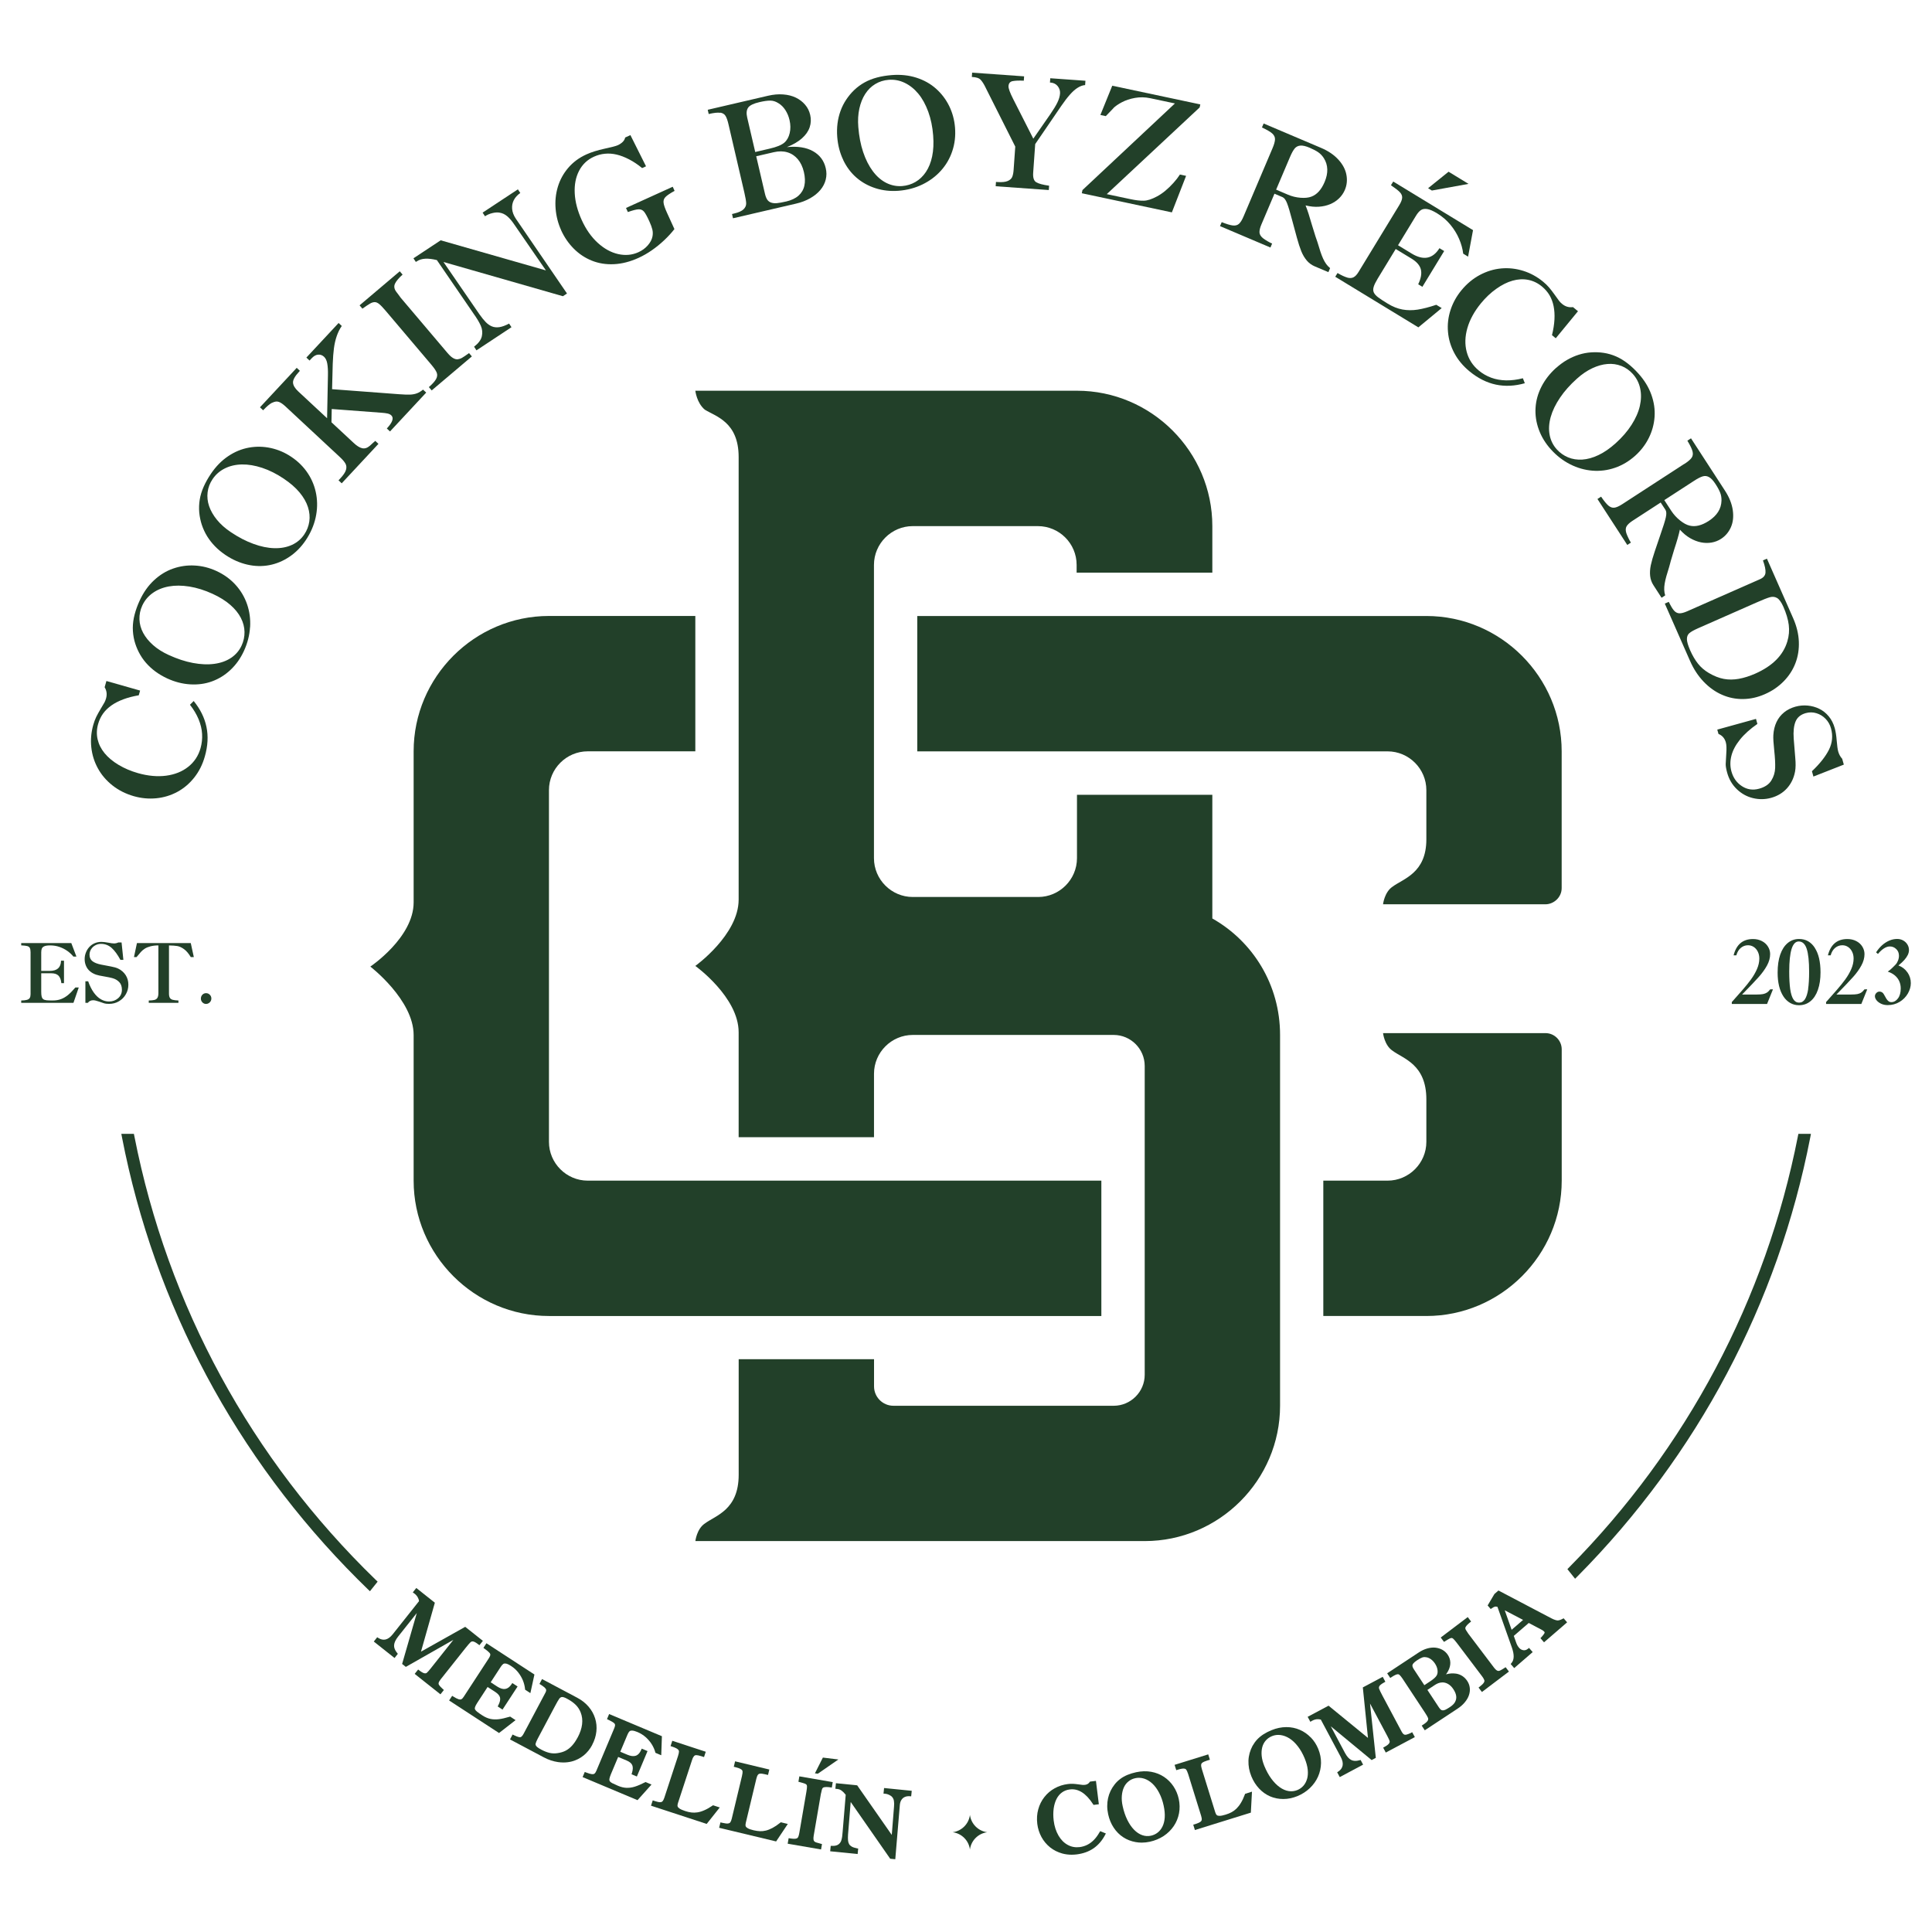 <svg viewBox="0 0 500 500" version="1.1" xmlns="http://www.w3.org/2000/svg" id="Capa_1">
  
  <defs>
    <style>
      .st0 {
        fill: #224029;
      }
    </style>
  </defs>
  <g>
    <path d="M399.96,267.37h-42.03s.35,3.15,2.45,4.55c2.8,2.1,8.76,3.5,8.76,12.61v10.98c0,5.52-4.52,10.04-10.04,10.04h-16.63v35.03h26.67c19.26,0,35.03-15.76,35.03-35.03v-33.98c0-2.31-1.89-4.2-4.2-4.2Z" class="st0"></path>
    <path d="M369.14,159.42h-131.75v35.03h121.71c5.52,0,10.04,4.52,10.04,10.04v12.73c0,8.76-5.96,10.16-8.76,12.26-2.1,1.4-2.45,4.55-2.45,4.55h42.03c2.1,0,4.2-1.75,4.2-4.2v-35.38c0-19.26-15.76-35.03-35.03-35.03Z" class="st0"></path>
    <path d="M313.75,237.74v-32.05h-35.03v16.41c0,5.52-4.52,10.04-10.04,10.04h-32.46c-5.52,0-10.04-4.52-10.04-10.04v-75.9c0-5.52,4.52-10.04,10.04-10.04h32.37c5.54,0,10.04,4.49,10.04,10.03v2.01h35.12v-12.05c0-19.26-15.76-35.03-35.03-35.03h-98.77s.35,3.15,2.45,4.9c2.8,1.75,8.76,3.15,8.76,12.26v114.54c0,9.11-11.21,17.16-11.21,17.16,0,0,11.21,8.06,11.21,17.16v27.17h35.03v-16.43c0-5.52,4.52-10.04,10.04-10.04h51.99c4.42,0,8.03,3.61,8.03,8.03v79.91c0,4.42-3.61,8.03-8.03,8.03h-57c-2.77,0-5.02-2.25-5.02-5.02v-7.03h-35.03v29.91c0,9.11-5.95,10.51-8.76,12.61-2.1,1.4-2.45,4.55-2.45,4.55h116.29c19.26,0,35.03-15.76,35.03-35.03v-95.97c0-12.96-7.01-24.17-17.51-30.12Z" class="st0"></path>
    <path d="M285.03,340.58v-35.03h-132.92c-5.52,0-10.04-4.52-10.04-10.04v-91.03c0-5.52,4.52-10.04,10.04-10.04h27.84v-35.03h-37.87c-19.26,0-35.03,15.76-35.03,35.03v39.1c0,9.11-11.21,16.61-11.21,16.61,0,0,11.21,8.61,11.21,17.72v37.68c0,19.26,15.76,35.03,35.03,35.03h142.95Z" class="st0"></path>
  </g>
  <g>
    <path d="M95.11,411.21c-.86-.83-1.71-1.67-2.56-2.52-31.48-31.48-52.57-71.01-60.97-114.31l-.18-.94h3.25l.13.64c8.62,43.83,30.21,83.51,62.43,114.75l.52.5-1.99,2.48-.63-.6Z" class="st0"></path>
    <path d="M406.13,405.59c30.4-30.74,50.86-69.29,59.16-111.51l.13-.64h3.25l-.18.94c-8.34,42.94-29.16,82.21-60.23,113.57l-.63.63-1.99-2.49.49-.5Z" class="st0"></path>
    <g>
      <polygon points="216.97 455.35 212.96 454.86 210.9 458.94 211.66 459.03 216.97 455.35" class="st0"></polygon>
      <path d="M113.64,436.12c-.12-.19-.16-.38-.12-.58.05-.23.21-.53.5-.9l6.43-8.1c.62-.78,1.06-1.29,1.31-1.52.19-.18.41-.25.67-.21.21.03.61.17,1.33.73l.31.24.9-1.13-4.57-3.63-11.45,6.43,3.59-12.67-4.8-3.81-.91,1.14.34.24c.39.28.7.62.92.99.19.32.31.66.35,1.04l-6.81,8.58c-.59.74-1.21,1.19-1.84,1.34-.61.14-1.23.01-1.87-.39l-.3-.19-.88,1.11,5.37,4.26.85-1.08-.2-.25c-.56-.69-.82-1.36-.77-2,.05-.66.4-1.4,1.03-2.2l4.85-6.11-3.8,13.18.96.76,12.3-6.99-5.91,7.45c-.42.53-.75.89-.97,1.08-.15.12-.35.16-.61.11-.21-.04-.62-.2-1.31-.73l-.31-.24-.9,1.13,6.67,5.29.89-1.12-.28-.25c-.47-.43-.79-.76-.95-1.01Z" class="st0"></path>
      <path d="M132.04,444.25l-.18.05c-1.06.32-1.99.53-2.78.63-.76.09-1.49.07-2.17-.08-.68-.15-1.38-.45-2.07-.9-.59-.38-1.06-.71-1.38-.97-.27-.22-.45-.42-.53-.61-.07-.16-.06-.35.01-.58.09-.28.29-.66.59-1.12l2.66-4.08,2.02,1.31c.68.45,1.08.93,1.2,1.44.11.52-.03,1.18-.44,1.96l-.17.32,1.25.82,3.9-5.98-1.36-.89-.22.33c-.95,1.41-2.12,1.59-3.7.57l-1.68-1.1,2.63-4.04c.22-.33.43-.57.64-.71.17-.11.39-.14.68-.09.33.06.79.27,1.35.64.73.47,1.35,1.04,1.86,1.7.51.66.91,1.36,1.2,2.08.28.72.46,1.45.53,2.15l.02.19,1.36.89,1.05-4.82-12.42-8.09-.78,1.2.3.22c.62.45,1.04.79,1.25,1.04.17.18.24.36.23.54-.01.15-.09.44-.42.95l-6.47,9.92c-.21.32-.42.54-.62.63-.18.08-.4.08-.67,0-.33-.1-.79-.33-1.36-.69l-.33-.2-.79,1.2,12.92,8.42,4.28-3.33-1.42-.93Z" class="st0"></path>
      <path d="M153.26,451.56c.59-1.11.95-2.26,1.08-3.44.13-1.18.02-2.33-.33-3.42-.34-1.09-.91-2.11-1.7-3.03-.78-.91-1.77-1.69-2.95-2.31l-9.08-4.82-.67,1.26.31.19c.68.42,1.13.79,1.33,1.1.1.15.2.41-.07.93l-5.65,10.64c-.27.51-.49.72-.62.82-.16.11-.34.14-.58.09-.31-.06-.75-.23-1.33-.51l-.34-.17-.67,1.27,8.73,4.63c1.21.65,2.46,1.06,3.71,1.24.46.06.92.1,1.37.1.76,0,1.49-.09,2.19-.27,1.12-.3,2.14-.81,3.05-1.54.9-.73,1.65-1.65,2.23-2.74ZM149.5,449.64c-.43.81-.91,1.52-1.42,2.09-.5.56-1.06,1.01-1.66,1.33-.6.32-1.34.54-2.19.66-.7.1-1.39.07-2.03-.08-.66-.16-1.36-.43-2.09-.82-.82-.43-1.17-.74-1.31-.92-.17-.21-.23-.42-.19-.62.06-.28.24-.72.54-1.3l4.53-8.53c.47-.9.84-1.52,1.07-1.84.18-.25.4-.38.66-.42.03,0,.06,0,.09,0,.22,0,.6.08,1.22.42.93.49,1.69,1.03,2.26,1.59.56.55.99,1.21,1.29,1.96.76,1.92.5,4.1-.77,6.5Z" class="st0"></path>
      <path d="M167.09,461.18l-.16.08c-.99.51-1.87.88-2.62,1.12-.73.23-1.44.33-2.15.31-.69-.02-1.43-.2-2.2-.52-.68-.29-1.18-.52-1.53-.7-.3-.16-.52-.34-.63-.5-.09-.15-.13-.34-.09-.57.04-.29.17-.7.38-1.21l1.89-4.49,2.22.93c.75.32,1.23.72,1.43,1.2.21.49.18,1.17-.08,2.01l-.11.34,1.38.58,2.76-6.58-1.5-.63-.16.36c-.68,1.56-1.8,1.95-3.54,1.22l-1.85-.78,1.87-4.45c.15-.37.32-.64.5-.82.31-.3.96-.3,2.1.18.8.34,1.51.79,2.13,1.34.62.56,1.14,1.17,1.55,1.83.41.66.71,1.34.9,2.02l.05.18,1.5.63.17-4.93-13.66-5.74-.55,1.32.34.16c.85.41,1.24.66,1.42.8.19.15.3.31.32.5.02.15-.01.45-.25,1.01l-4.59,10.92c-.15.35-.32.6-.5.73-.16.11-.37.15-.66.12-.35-.04-.85-.19-1.47-.43l-.36-.14-.56,1.33,14.21,5.97,3.62-4.04-1.56-.66Z" class="st0"></path>
      <path d="M184.5,467.22l-.16.11c-.72.49-1.42.89-2.08,1.17h0c-.63.28-1.23.46-1.78.54-.53.08-1.05.09-1.55.03-.51-.06-1.06-.19-1.62-.38-.67-.22-1.17-.44-1.48-.66-.26-.18-.42-.37-.47-.56-.05-.21-.02-.5.1-.86l3.65-11.14c.19-.58.38-.86.51-1,.15-.16.33-.24.57-.24.25,0,.74.09,1.28.26l.73.24.45-1.38-8.66-2.84-.45,1.38.38.12c.86.28,1.27.52,1.46.68.22.18.33.37.34.57,0,.27-.08.68-.25,1.2l-3.53,10.76c-.14.43-.3.75-.47.94-.13.15-.32.23-.58.24-.33.02-.79-.08-1.43-.29l-.53-.18-.45,1.38,14.41,4.72,3.38-4.26-1.77-.58Z" class="st0"></path>
      <path d="M202.07,471.6l-.15.12c-.69.56-1.36,1.01-1.98,1.34-.62.33-1.2.56-1.73.69-.53.13-1.05.18-1.54.16-.5-.02-1.05-.1-1.65-.24-.69-.16-1.2-.34-1.53-.54-.28-.16-.45-.33-.51-.52-.07-.21-.06-.5.03-.87l2.73-11.4c.11-.48.26-.83.42-1.04.13-.17.31-.26.55-.28.3-.03.75.03,1.3.16l.75.18.34-1.41-8.86-2.12-.34,1.41.38.09c.71.17,1.22.36,1.51.56.32.22.37.41.38.54.02.19.01.55-.15,1.22l-2.64,11.01c-.1.44-.24.77-.39.97-.12.16-.31.25-.56.29-.31.04-.8-.02-1.45-.17l-.53-.12-.34,1.4,14.48,3.47.27.06,3.02-4.52-1.81-.44Z" class="st0"></path>
      <path d="M215.27,462.63l.24-1.42-8.64-1.49-.24,1.4.35.09c.59.16,1.02.28,1.28.38.21.08.37.18.46.28.08.09.12.25.13.46,0,.28-.04.73-.15,1.34l-1.81,10.54c-.13.77-.27,1.13-.37,1.29-.06.11-.19.27-.54.34-.23.05-.68.07-1.49-.06l-.39-.06-.25,1.43,8.64,1.49.24-1.4-.35-.09c-.57-.15-.97-.26-1.19-.34-.18-.06-.33-.16-.45-.27-.09-.09-.16-.24-.2-.44-.04-.24-.03-.58.04-1l1.87-10.88c.02-.07.04-.14.06-.22.05-.19.11-.46.18-.79.12-.49.35-.61.55-.66.38-.09.92-.09,1.61.01l.38.06Z" class="st0"></path>
      <path d="M228.69,464.19l.4.03c.32.02.67.12,1.02.29.35.17.61.35.78.56.23.26.38.57.45.96.08.43.09.95.03,1.56l-.58,7.29-8.85-12.69-.1-.15-5.5-.55-.15,1.44.54.06c.39.04.75.18,1.1.44.34.25.69.61,1.04,1.06l-.8,9.63c-.05.83-.15,1.52-.3,2.05-.13.48-.37.85-.75,1.14-.36.28-.92.44-1.66.4h-.37s-.14,1.4-.14,1.4l7.11.71.14-1.41-.35-.07c-.56-.11-1.01-.26-1.34-.45-.3-.18-.53-.4-.67-.65-.15-.27-.24-.6-.27-.96-.04-.39-.03-.88,0-1.45l.69-8.48,10.12,14.54.1.15,1.32.13,1.18-14.08c.05-.53.2-.97.43-1.31.23-.34.51-.58.87-.73.37-.16.78-.22,1.25-.19l.38.03.15-1.43-7.16-.72-.15,1.45Z" class="st0"></path>
      <path d="M251.02,469.7c-.29,2.33-2.15,4.18-4.48,4.48,2.33.29,4.18,2.14,4.48,4.47.3-2.32,2.14-4.17,4.47-4.47-2.33-.3-4.17-2.15-4.47-4.48Z" class="st0"></path>
      <path d="M284.55,474.19c-.43.77-.92,1.44-1.45,1.98h0c-.52.53-1.1.96-1.72,1.27-.61.3-1.27.5-1.96.59-1.12.13-2.14-.05-3.09-.57-.96-.52-1.76-1.33-2.39-2.41-.64-1.1-1.07-2.41-1.25-3.91-.13-1.07-.13-2.11,0-3.1.14-.97.4-1.81.76-2.51.36-.69.83-1.25,1.41-1.66.57-.41,1.24-.67,1.99-.76.55-.07,1.1-.05,1.61.07.51.12,1.02.34,1.51.64.51.32,1.01.74,1.48,1.24.48.51.96,1.13,1.42,1.84l.13.21,1.38-.17-.75-6.05-1.54.19-.1.14c-.29.41-.68.63-1.2.7-.21.02-.4.03-.56.02-.19-.02-.56-.07-1.1-.14-.56-.08-1.04-.13-1.45-.15-.42-.02-.86,0-1.32.06-1.22.15-2.37.52-3.41,1.1-1.04.57-1.93,1.33-2.66,2.26-.73.93-1.27,2-1.59,3.18-.33,1.19-.41,2.45-.25,3.77.15,1.22.52,2.36,1.08,3.4.57,1.04,1.32,1.94,2.23,2.67.91.73,1.97,1.26,3.14,1.59.77.21,1.59.32,2.44.32.43,0,.86-.03,1.3-.08,1.69-.21,3.16-.74,4.38-1.58,1.22-.85,2.22-2.01,2.98-3.46l.2-.38-1.47-.6-.17.31Z" class="st0"></path>
      <path d="M303.69,462.3c-.65-.97-1.47-1.8-2.45-2.45-.98-.65-2.09-1.09-3.32-1.31-1.22-.22-2.53-.18-3.89.11-.79.17-1.54.4-2.22.68-.68.28-1.31.63-1.86,1.04-.55.41-1.06.89-1.49,1.45-.4.5-.75,1.06-1.05,1.67-.29.61-.51,1.25-.65,1.9-.14.64-.21,1.32-.21,2.02,0,.69.09,1.4.24,2.12.28,1.28.76,2.45,1.43,3.46.67,1.02,1.5,1.85,2.46,2.48.96.63,2.04,1.05,3.23,1.26.51.09,1.04.14,1.57.14.69,0,1.39-.08,2.09-.23,1.32-.29,2.52-.79,3.58-1.48,1.05-.7,1.93-1.56,2.61-2.56.68-1,1.14-2.12,1.37-3.32.23-1.2.2-2.46-.07-3.73-.26-1.19-.72-2.28-1.37-3.25ZM300.85,472.7c-.32.65-.74,1.18-1.25,1.57-.51.4-1.1.67-1.74.81-.75.16-1.5.12-2.24-.14-.75-.26-1.45-.72-2.11-1.39-.67-.68-1.26-1.55-1.77-2.58-.51-1.05-.92-2.25-1.2-3.56-.21-.96-.28-1.86-.21-2.68.07-.82.25-1.55.54-2.18.29-.62.68-1.13,1.2-1.54.5-.41,1.09-.68,1.75-.82.31-.07.62-.1.94-.1.45,0,.89.07,1.33.21.75.24,1.47.67,2.12,1.27.66.61,1.26,1.42,1.77,2.4.52.99.92,2.12,1.18,3.35.24,1.13.34,2.16.27,3.06-.06.89-.26,1.67-.58,2.32Z" class="st0"></path>
      <path d="M322.16,464.43c-.31.83-.65,1.56-1.02,2.16-.36.6-.75,1.09-1.14,1.47-.39.38-.81.69-1.25.93-.45.24-.97.46-1.54.63-.67.21-1.21.32-1.59.32-.32,0-.56-.06-.7-.18-.17-.15-.31-.4-.42-.76l-3.47-11.19c-.15-.47-.2-.85-.17-1.11.03-.22.13-.39.33-.53.24-.18.65-.35,1.2-.53l.73-.22-.43-1.39-8.71,2.71.44,1.38.38-.12c.86-.27,1.34-.31,1.58-.29.29.02.49.1.61.27.11.15.29.46.5,1.12l3.36,10.82c.13.43.19.78.16,1.03-.02.2-.13.37-.34.53-.25.19-.69.39-1.33.59l-.53.16.43,1.38,14.22-4.42.26-.08.29-5.43-1.78.56-.07.18Z" class="st0"></path>
      <path d="M339.23,449.66c-.82-.85-1.77-1.52-2.84-1.98-2.15-.94-4.75-.97-7.3.08-.74.3-1.44.65-2.07,1.05-.62.4-1.18.85-1.65,1.35-.46.49-.87,1.06-1.22,1.68-.31.57-.55,1.18-.74,1.83-.18.65-.29,1.32-.31,1.99-.02.67.03,1.35.15,2.02.13.68.33,1.36.61,2.05.5,1.22,1.18,2.28,2.01,3.16.84.89,1.8,1.57,2.86,2.02,1.04.45,2.18.67,3.38.67h.03c1.2,0,2.4-.25,3.59-.73,1.25-.51,2.35-1.22,3.26-2.09.91-.87,1.63-1.87,2.12-2.98.49-1.11.75-2.29.77-3.51.02-1.22-.23-2.45-.72-3.66-.46-1.12-1.1-2.12-1.92-2.96ZM338.26,460.4c-.2.69-.52,1.28-.95,1.77-.43.48-.96.85-1.57,1.1-.71.29-1.46.38-2.23.26-.78-.12-1.56-.46-2.32-1-.77-.55-1.51-1.3-2.19-2.23-.69-.94-1.29-2.05-1.8-3.29-.37-.91-.6-1.78-.68-2.6-.08-.82-.02-1.57.15-2.24.18-.66.48-1.24.91-1.73.43-.49.96-.86,1.58-1.12.54-.22,1.09-.33,1.66-.33.2,0,.39.01.59.04.8.11,1.56.4,2.32.88.76.49,1.49,1.17,2.16,2.05.68.88,1.27,1.92,1.75,3.09.44,1.07.71,2.06.8,2.96.09.88.03,1.68-.17,2.39Z" class="st0"></path>
      <path d="M365.16,448.48c-.58.26-1.02.42-1.3.47-.22.03-.41,0-.57-.12-.14-.09-.36-.31-.62-.82l-4.87-9.13c-.46-.87-.76-1.48-.88-1.82-.09-.24-.06-.46.07-.7.11-.18.4-.49,1.2-.93l.34-.19-.68-1.28-5.15,2.74,1.33,13.07-10.2-8.34-5.41,2.88.7,1.29.35-.21c.42-.25.85-.4,1.27-.45.38-.04.74-.01,1.09.09l5.15,9.66c.44.84.61,1.58.49,2.22-.12.63-.48,1.14-1.11,1.56l-.3.2.67,1.24,6.04-3.22-.64-1.21-.31.08c-.87.24-1.57.21-2.14-.09-.58-.3-1.12-.91-1.6-1.81l-3.67-6.89,10.37,8.57.2.17,1.08-.58-1.5-14.06,4.47,8.4c.4.74.55,1.13.6,1.31.03.12.06.31-.14.61-.12.19-.43.5-1.19.91l-.34.19.68,1.27,7.52-4-.68-1.26-.34.15Z" class="st0"></path>
      <path d="M376.75,433.13c-.78-.12-1.62-.06-2.53.19.21-.28.4-.56.55-.85.4-.75.59-1.49.57-2.2-.02-.71-.24-1.38-.64-1.98-.37-.56-.84-1-1.4-1.31-.55-.31-1.17-.5-1.84-.57-.65-.06-1.37.01-2.11.22-.74.21-1.48.56-2.2,1.04l-8.15,5.38.8,1.21.33-.22c.77-.51,1.2-.67,1.42-.72.34-.07.51.03.6.11.22.18.49.51.81.98l5.84,8.85c.39.6.65,1.04.76,1.32.09.21.08.43-.04.67-.09.19-.34.51-1.03.97l-.56.37.8,1.21,8.49-5.6c.73-.48,1.35-1.02,1.84-1.61.51-.61.87-1.21,1.09-1.85.22-.64.3-1.28.23-1.92-.07-.63-.29-1.24-.66-1.79-.71-1.07-1.71-1.72-2.97-1.91ZM368.62,436.13l-2.72-4.13h0c-.31-.47-.43-.85-.34-1.15.05-.18.27-.56,1.15-1.15.55-.37,1.02-.62,1.39-.75.18-.06.37-.1.58-.1.17,0,.35.02.53.06.38.07.77.25,1.15.53.39.29.73.66,1.02,1.1.36.55.58,1.11.65,1.68.07.54,0,1.01-.22,1.39-.24.43-.8.93-1.64,1.49l-1.54,1.02ZM376.6,440.42h0c-.25.48-.7.93-1.33,1.35-.45.3-.84.53-1.14.68-.25.12-.49.19-.7.19-.17,0-.34-.04-.48-.13-.17-.12-.35-.33-.55-.62l-2.99-4.54,1.95-1.29c.59-.39,1.18-.61,1.76-.64.57-.05,1.1.09,1.62.38.53.3,1,.76,1.4,1.38.4.61.65,1.2.72,1.75.07.53-.02,1.02-.27,1.49Z" class="st0"></path>
      <path d="M389.36,431.66c-.51.33-.86.54-1.06.63h0c-.17.09-.33.14-.5.15-.13,0-.28-.05-.46-.16-.21-.13-.44-.37-.7-.71l-6.66-8.8h0c-.04-.06-.08-.13-.12-.19-.11-.17-.25-.39-.44-.67-.28-.43-.21-.68-.11-.85.19-.34.57-.74,1.11-1.17l.3-.24-.87-1.15-6.99,5.29.85,1.13.31-.19c.52-.33.91-.56,1.16-.68.2-.1.35-.14.52-.14.12,0,.26.08.42.22.21.19.51.54.88,1.02l6.45,8.53c.47.61.63.96.69,1.15.06.19.02.4-.12.63-.18.29-.54.64-1.06,1.04l-.31.24.87,1.15,6.99-5.29-.85-1.13-.31.2Z" class="st0"></path>
      <path d="M404.69,418.8l-.28.15c-.52.28-.96.42-1.31.42-.23-.02-.72-.09-1.62-.56l-13.68-7.19-1.04.9-1.76,2.97.8.93.29-.21c.34-.24.62-.38.83-.42.11-.02.3-.03.62.06l3.74,10.55c.64,1.82.61,3.16-.1,3.98l-.22.26.91,1.06,4.79-4.14-.94-1.08-.3.23c-.39.31-.78.43-1.19.36-.43-.07-.78-.27-1.07-.6-.34-.39-.58-.81-.75-1.3l-.64-1.8,3.87-3.35,3.03,1.6c.57.27.83.49.95.62.16.18.15.3.08.43-.13.26-.4.61-.79,1.03l-.24.26.92,1.07,5.98-5.17-.9-1.04ZM391.21,421.79l-1.78-5.04,4.74,2.48-2.96,2.56Z" class="st0"></path>
    </g>
    <g>
      <path d="M50.14,181.41l-.98.98c.97,1.24,1.71,2.49,2.24,3.76.52,1.27.83,2.53.9,3.78.08,1.25-.06,2.48-.4,3.7-.56,1.98-1.63,3.59-3.19,4.82-1.56,1.24-3.47,2-5.73,2.3-2.25.29-4.67.07-7.26-.66-1.85-.53-3.52-1.24-5.03-2.14-1.5-.9-2.71-1.91-3.62-3.02-.91-1.11-1.51-2.31-1.81-3.6-.29-1.29-.25-2.61.14-3.98.29-1.01.72-1.91,1.29-2.7.57-.79,1.3-1.49,2.17-2.1.88-.62,1.91-1.14,3.09-1.58,1.18-.44,2.5-.78,3.96-1.03l.35-1.22-8.72-2.48-.46,1.61c.54.89.66,1.85.37,2.89-.12.41-.25.75-.41,1.04-.16.29-.48.84-.97,1.65-.49.81-.87,1.52-1.17,2.12-.29.61-.54,1.27-.75,2.01-.56,1.96-.73,3.9-.52,5.84.21,1.94.77,3.75,1.7,5.44.92,1.69,2.18,3.16,3.77,4.42,1.59,1.26,3.44,2.19,5.53,2.79,1.94.55,3.88.73,5.82.54,1.94-.19,3.75-.74,5.44-1.65,1.68-.91,3.15-2.15,4.38-3.71,1.24-1.56,2.16-3.39,2.75-5.49.77-2.7.91-5.24.41-7.62-.49-2.38-1.6-4.61-3.31-6.71Z" class="st0"></path>
      <path d="M64.73,162.3c.12-2.07-.14-4.05-.79-5.93-.65-1.88-1.65-3.56-3-5.04-1.35-1.48-3-2.67-4.95-3.57-1.81-.83-3.68-1.3-5.6-1.4-1.93-.11-3.79.16-5.6.79-1.81.63-3.46,1.65-4.96,3.05-1.5,1.4-2.72,3.14-3.68,5.22-.57,1.24-1.01,2.45-1.31,3.62-.31,1.17-.46,2.32-.47,3.44,0,1.12.14,2.24.42,3.35.27,1.02.65,2.02,1.16,3.01.51.98,1.12,1.89,1.84,2.71.72.82,1.53,1.57,2.44,2.24.91.67,1.92,1.26,3.03,1.78,1.97.91,3.96,1.42,5.96,1.54,2,.12,3.88-.13,5.64-.77,1.76-.64,3.37-1.63,4.8-2.98,1.44-1.35,2.59-2.98,3.47-4.89.93-2.03,1.46-4.09,1.58-6.16ZM59.83,170.23c-1.21.82-2.66,1.34-4.35,1.57-1.69.23-3.54.15-5.56-.23-2.01-.38-4.1-1.07-6.26-2.06-1.59-.73-2.94-1.58-4.04-2.56-1.11-.98-1.97-2.04-2.57-3.16-.6-1.12-.92-2.3-.96-3.51s.2-2.4.72-3.54c.61-1.33,1.51-2.41,2.7-3.26,1.19-.85,2.59-1.42,4.19-1.71,1.6-.29,3.37-.28,5.32.03,1.95.32,3.94.94,5.97,1.87,1.86.85,3.4,1.81,4.61,2.87,1.22,1.06,2.13,2.19,2.74,3.38.61,1.19.92,2.4.94,3.62s-.23,2.38-.74,3.5c-.6,1.32-1.51,2.38-2.72,3.2Z" class="st0"></path>
      <path d="M52.23,135.82c.35,1.05.81,2.04,1.38,2.97.58.93,1.26,1.8,2.05,2.61.79.81,1.69,1.55,2.71,2.24,1.8,1.21,3.68,2.03,5.63,2.48s3.85.49,5.7.14c1.84-.35,3.58-1.07,5.22-2.18,1.64-1.1,3.04-2.53,4.21-4.27,1.25-1.86,2.09-3.8,2.55-5.83.45-2.03.51-4.02.17-5.98-.34-1.96-1.05-3.78-2.15-5.46-1.1-1.68-2.53-3.12-4.31-4.31-1.65-1.11-3.42-1.87-5.31-2.28-1.88-.41-3.77-.45-5.65-.11-1.88.34-3.68,1.07-5.38,2.22-1.7,1.14-3.19,2.66-4.47,4.56-.76,1.13-1.39,2.25-1.88,3.36-.49,1.11-.83,2.22-1.01,3.32-.18,1.11-.22,2.23-.12,3.37.1,1.05.32,2.1.66,3.16ZM53.73,127.39c.15-1.21.58-2.34,1.28-3.38.81-1.21,1.88-2.14,3.19-2.79,1.31-.65,2.78-.99,4.41-1.02,1.62-.03,3.37.26,5.25.88,1.87.62,3.74,1.56,5.59,2.81,1.7,1.14,3.06,2.33,4.09,3.57,1.03,1.24,1.75,2.5,2.16,3.78.41,1.28.52,2.52.35,3.72-.18,1.2-.61,2.32-1.29,3.33-.8,1.2-1.87,2.11-3.19,2.72-1.32.61-2.84.9-4.54.86-1.71-.04-3.52-.41-5.45-1.12-1.93-.7-3.88-1.71-5.85-3.04-1.45-.97-2.64-2.03-3.58-3.18-.94-1.15-1.61-2.32-2.03-3.53-.41-1.21-.54-2.41-.39-3.62Z" class="st0"></path>
      <path d="M70.48,104.22c.63-.32,1.19-.39,1.69-.21.49.18,1.08.58,1.74,1.2l14.07,13.1c.66.61,1.13,1.16,1.41,1.65.28.49.33,1.04.15,1.65-.18.62-.68,1.36-1.5,2.24l-.43.46.82.77,9.51-10.21-.82-.77c-.16.15-.35.32-.58.51-.22.19-.5.44-.83.76-.66.57-1.32.78-1.98.63-.66-.15-1.4-.61-2.21-1.38l-5.74-5.34.07-3.43,12.93.97c.58.04,1.08.1,1.49.19.41.09.75.25.99.48.72.67.34,1.8-1.15,3.4l.82.77,9.37-10.06-.82-.77c-.51.42-1.02.74-1.53.94s-1.1.32-1.77.35c-.67.03-1.64,0-2.93-.1l-17.31-1.3.17-6.58c.06-1.55.16-2.88.31-4.01.15-1.13.39-2.19.73-3.17.34-.98.77-1.85,1.3-2.6l-.82-.77-8.34,8.95.82.77.54-.58c.54-.58,1.09-.9,1.67-.95.57-.05,1.08.13,1.53.54.42.39.7.97.84,1.75.14.78.21,1.79.18,3.03l-.22,11.14-7.46-6.94c-.88-.82-1.33-1.58-1.36-2.3-.03-.71.5-1.65,1.59-2.82l.19-.21-.82-.77-9.51,10.21.82.77c.93-1,1.71-1.65,2.34-1.97Z" class="st0"></path>
      <path d="M95.76,78.57c.43-.25.83-.37,1.19-.38s.76.15,1.18.49c.42.34.98.92,1.68,1.75l11.81,13.94c.74.87,1.21,1.57,1.41,2.09.2.52.14,1.07-.18,1.65-.32.58-.94,1.27-1.86,2.07l.73.86,10.4-8.8-.73-.86c-.84.61-1.45,1.01-1.81,1.22-.36.21-.73.33-1.1.38s-.78-.06-1.21-.31c-.44-.25-.92-.69-1.44-1.3l-12.19-14.39s-.06-.09-.25-.36c-.19-.27-.47-.64-.82-1.09-.56-.74-.67-1.46-.33-2.15.34-.69.99-1.46,1.95-2.31l-.73-.86-10.4,8.81.73.86c.88-.62,1.54-1.06,1.96-1.3Z" class="st0"></path>
      <path d="M107.82,67.66c.66-.44,1.42-.67,2.28-.71.86-.04,1.84.09,2.96.36l9.47,13.82c.86,1.2,1.49,2.25,1.89,3.15.4.9.49,1.82.28,2.75-.21.93-.88,1.82-2.01,2.7l.62.94,9.06-5.99-.62-.94c-.93.5-1.75.8-2.47.92-.72.11-1.37.05-1.95-.18-.58-.24-1.12-.61-1.62-1.12-.5-.51-1.04-1.19-1.63-2.02l-9.31-13.54,30.91,8.86,1.06-.7-13.25-19.37c-.56-.85-.88-1.69-.95-2.52-.07-.83.08-1.59.44-2.29.36-.7.92-1.31,1.67-1.84l-.62-.94-9.13,6.03.62.94c.53-.36,1.16-.64,1.89-.82.74-.18,1.37-.22,1.9-.11.71.11,1.37.42,1.98.94.61.52,1.22,1.24,1.83,2.16l8.16,11.84-27.23-7.79-7.05,4.66.62.94.21-.13Z" class="st0"></path>
      <path d="M145.22,59.59c.82,1.8,1.9,3.38,3.26,4.75,1.35,1.36,2.91,2.4,4.67,3.11,1.76.71,3.67,1.02,5.74.92,2.07-.1,4.19-.64,6.36-1.63,1.18-.54,2.32-1.19,3.43-1.96,1.11-.77,2.17-1.63,3.17-2.57,1-.94,1.9-1.91,2.69-2.92l-1.89-4.15c-.55-1.2-.86-2.1-.92-2.67-.07-.58.09-1.07.49-1.48.39-.41,1.18-.94,2.36-1.6l-.48-1.06-12.09,5.49.48,1.06c1.26-.45,2.19-.69,2.78-.71.59-.02,1.06.19,1.42.63.36.44.82,1.29,1.39,2.55.36.79.61,1.48.75,2.06.14.58.15,1.17.03,1.79-.15.79-.56,1.55-1.21,2.3-.66.75-1.46,1.34-2.42,1.77-1.63.74-3.37.9-5.23.49-1.86-.42-3.62-1.38-5.29-2.9-1.67-1.52-3.05-3.48-4.15-5.89-1.1-2.42-1.71-4.74-1.82-6.95-.11-2.21.26-4.15,1.12-5.81.86-1.66,2.15-2.89,3.86-3.66.91-.41,1.85-.67,2.82-.76.98-.1,1.98-.03,3.02.21,1.04.24,2.12.66,3.26,1.25,1.14.59,2.26,1.34,3.36,2.25l1.01-.46-4.04-8.07-1.36.62c-.16.82-.83,1.5-1.98,2.02-.42.19-1.55.49-3.38.88-1.83.4-3.39.89-4.67,1.47-1.9.86-3.47,2.03-4.72,3.5-1.25,1.47-2.14,3.11-2.68,4.92-.54,1.81-.73,3.69-.57,5.64.16,1.95.64,3.81,1.44,5.57Z" class="st0"></path>
      <path d="M186.39,29.15c.64.1,1.1.38,1.38.85.29.47.55,1.22.78,2.24l4.1,17.65c.28,1.22.44,2.12.46,2.7.02.58-.2,1.1-.66,1.56-.46.46-1.31.84-2.54,1.13l-.46.11.25,1.1,16.26-3.78c1.4-.32,2.64-.79,3.72-1.41,1.09-.62,1.97-1.34,2.65-2.16.68-.82,1.14-1.71,1.37-2.67.24-.96.24-1.94,0-2.95-.45-1.95-1.55-3.41-3.29-4.39-1.74-.98-3.99-1.33-6.76-1.06,1.58-.62,2.87-1.37,3.87-2.25,1-.88,1.67-1.84,2.02-2.88.35-1.04.39-2.1.14-3.19-.23-1.01-.67-1.9-1.32-2.65-.65-.76-1.44-1.37-2.39-1.83-.95-.46-2.04-.74-3.28-.83-1.24-.1-2.55.02-3.93.34l-15.6,3.63.25,1.1c1.33-.31,2.31-.42,2.95-.32ZM203.43,52.15c-.97.22-1.74.37-2.32.42-.57.06-1.08.01-1.51-.13-.43-.14-.77-.39-1.02-.75-.25-.36-.45-.87-.61-1.55l-2.26-9.7,4.54-1.05c1.3-.3,2.48-.29,3.54.03,1.06.32,1.96.92,2.69,1.79.73.87,1.26,1.98,1.57,3.32.31,1.33.35,2.51.12,3.53-.23,1.03-.74,1.89-1.52,2.58-.78.69-1.86,1.2-3.23,1.52ZM193.63,27.84c.43-.59,1.4-1.06,2.92-1.41,1.16-.27,2.09-.4,2.82-.39.72,0,1.44.24,2.15.71.67.41,1.25.99,1.74,1.75.49.76.85,1.62,1.07,2.58.28,1.19.29,2.32.04,3.38-.25,1.06-.72,1.88-1.39,2.46-.74.62-2,1.14-3.8,1.55l-3.73.87-2.07-8.89c-.27-1.14-.18-2.01.25-2.6Z" class="st0"></path>
      <path d="M218.23,41.43c.87,1.81,2.01,3.32,3.43,4.55,1.42,1.23,3.07,2.14,4.95,2.74,1.88.6,3.87.81,5.96.65,2.23-.18,4.28-.72,6.15-1.63,1.87-.91,3.47-2.1,4.8-3.58,1.33-1.48,2.31-3.17,2.94-5.08.64-1.9.87-3.92.7-6.06-.16-1.98-.66-3.84-1.51-5.58-.85-1.73-1.99-3.23-3.42-4.5-1.43-1.27-3.13-2.22-5.08-2.84-1.95-.62-4.07-.85-6.35-.67-1.36.11-2.63.31-3.8.62-1.17.31-2.25.73-3.23,1.27-.98.54-1.89,1.21-2.72,2-.76.73-1.45,1.56-2.06,2.48-.61.92-1.1,1.9-1.47,2.93-.37,1.03-.63,2.1-.77,3.22-.14,1.12-.17,2.29-.07,3.51.17,2.16.69,4.15,1.56,5.95ZM223.92,24.31c.69-1.07,1.55-1.93,2.6-2.56,1.04-.63,2.19-.99,3.44-1.09,1.45-.12,2.84.14,4.16.77,1.32.63,2.5,1.57,3.54,2.82,1.04,1.25,1.89,2.81,2.57,4.66.67,1.85,1.1,3.9,1.27,6.13.16,2.04.07,3.85-.26,5.43-.33,1.58-.87,2.92-1.62,4.04-.75,1.11-1.65,1.97-2.7,2.58-1.05.61-2.19.96-3.42,1.06-1.44.11-2.81-.16-4.12-.81-1.3-.66-2.47-1.66-3.49-3.03-1.02-1.36-1.86-3.02-2.51-4.96-.65-1.95-1.06-4.1-1.25-6.47-.14-1.74-.05-3.33.27-4.78.32-1.45.82-2.71,1.51-3.78Z" class="st0"></path>
      <path d="M255.1,22.73l7.65,15.21-.42,5.94c-.05.78-.17,1.4-.35,1.86-.18.47-.57.83-1.17,1.1-.6.26-1.49.35-2.68.27l-.37-.03-.08,1.12,13.75.98.08-1.12c-1.61-.23-2.72-.52-3.34-.9-.62-.37-.88-1.21-.78-2.52l.52-7.35,6.76-9.9c.78-1.15,1.53-2.12,2.24-2.92.71-.8,1.39-1.4,2.04-1.79.65-.4,1.28-.62,1.88-.66l.08-1.12-9.1-.65-.08,1.12h.2c.76.07,1.37.38,1.81.93.44.56.64,1.18.6,1.86-.05.75-.28,1.54-.69,2.38-.41.84-1.02,1.84-1.82,3l-4.41,6.35-5.2-10.24c-.85-1.67-1.26-2.8-1.22-3.37.05-.73.42-1.17,1.1-1.29.68-.13,1.63-.16,2.86-.11l.08-1.12-13.45-.96-.08,1.12c1.11.04,1.87.28,2.29.74.42.45.85,1.13,1.29,2.04Z" class="st0"></path>
      <path d="M288.15,27.97c.49-.49,1.23-1,2.19-1.51.97-.51,2.09-.89,3.39-1.12,1.29-.23,2.6-.21,3.92.07l6.42,1.36-23.93,22.42-.17.82,23.31,4.95,3.68-9.45-1.6-.34c-.42.66-.97,1.38-1.66,2.15-.69.77-1.4,1.45-2.13,2.06-.73.6-1.45,1.09-2.16,1.46-1.34.72-2.48,1.09-3.42,1.1-.94.02-2.07-.11-3.38-.39l-6.18-1.31,24.04-22.44.17-.78-22.79-4.84-3.07,7.57,1.4.3c.35-.39,1.01-1.08,1.99-2.07Z" class="st0"></path>
      <path d="M329.23,63.03c-.27-.1-.65-.29-1.15-.58-.5-.29-.91-.56-1.23-.81-.59-.49-.89-1-.9-1.54,0-.54.15-1.2.49-1.99l3.39-7.98,2.09.89c.44.19.83.71,1.17,1.57.34.86.78,2.34,1.33,4.44l1.21,4.47c.39,1.42.77,2.6,1.15,3.54.38.93.86,1.73,1.42,2.39.56.66,1.25,1.16,2.05,1.5l3.54,1.5.44-1.04c-.39-.31-.72-.67-1.01-1.06-.29-.4-.56-.87-.81-1.42-.25-.55-.48-1.15-.69-1.79-.21-.65-.47-1.46-.76-2.45-.13-.36-.23-.66-.31-.9-.08-.23-.14-.43-.2-.58l-.93-3c-.6-2.12-1.14-3.8-1.64-5.03,1.24.3,2.38.42,3.44.34,1.06-.07,2.03-.29,2.92-.66.88-.37,1.65-.87,2.3-1.5.65-.63,1.15-1.36,1.5-2.17.53-1.24.67-2.55.41-3.93-.25-1.37-.94-2.68-2.07-3.92-1.13-1.24-2.62-2.26-4.49-3.05l-14.86-6.31-.44,1.03c1.28.59,2.16,1.11,2.66,1.55.5.45.74.96.72,1.53-.02.57-.24,1.36-.67,2.36l-7.47,17.59c-.4.94-.8,1.58-1.21,1.93-.41.35-.94.48-1.6.4-.66-.08-1.61-.37-2.84-.86l-.44,1.03,13.05,5.54.44-1.04ZM335.06,38.43c.38-.45.87-.7,1.48-.75.61-.05,1.39.13,2.36.54.95.41,1.71.8,2.27,1.19.56.39,1.04.9,1.44,1.52,1.12,1.78,1.19,3.85.19,6.19-.84,1.98-1.98,3.24-3.42,3.77-.73.28-1.66.38-2.81.29-1.15-.09-2.23-.36-3.26-.8l-3.05-1.3,3.61-8.49c.42-.99.82-1.71,1.2-2.17Z" class="st0"></path>
      <path d="M348.68,71.83c-.64-.17-1.48-.56-2.53-1.17l-.59.96,21.51,13.1,6.04-4.99-1.4-.85c-1.84.62-3.45,1.03-4.82,1.25-1.37.21-2.68.2-3.94-.03-1.26-.23-2.53-.74-3.81-1.52-1.06-.64-1.88-1.18-2.45-1.61-.58-.43-.96-.86-1.15-1.28s-.2-.91-.03-1.46c.16-.55.51-1.25,1.02-2.1l4.68-7.69,4.09,2.49c1.35.82,2.16,1.76,2.42,2.81.26,1.05.03,2.32-.69,3.83l1.08.66,5.64-9.26-1.22-.74c-1.74,2.79-4.15,3.24-7.21,1.38l-3.51-2.14,4.64-7.62c.4-.66.82-1.15,1.24-1.45.42-.3.97-.4,1.65-.3.67.1,1.54.47,2.6,1.12,1.34.82,2.48,1.8,3.43,2.95.95,1.15,1.7,2.37,2.25,3.66.55,1.28.9,2.56,1.06,3.82l1.26.77,1.28-6.86-20.65-12.58-.59.96c1.12.76,1.89,1.36,2.3,1.8.42.44.62.91.6,1.41-.02.5-.27,1.16-.77,1.97l-10.53,17.28c-.41.68-.84,1.13-1.29,1.36s-.99.26-1.63.08Z" class="st0"></path>
      <path d="M380.04,47.58l-5.15-3.14-5.3,4.27.98.6,9.48-1.72Z" class="st0"></path>
      <path d="M378.21,75.13c-1.28,1.56-2.22,3.27-2.82,5.12-.6,1.86-.82,3.74-.65,5.65.16,1.91.71,3.74,1.65,5.5.94,1.76,2.25,3.33,3.94,4.72,2.17,1.78,4.45,2.92,6.82,3.42,2.38.5,4.87.38,7.47-.36l-.5-1.29c-1.52.39-2.97.57-4.34.55-1.37-.03-2.65-.25-3.82-.68-1.18-.43-2.25-1.04-3.23-1.85-1.59-1.31-2.64-2.93-3.15-4.85-.51-1.93-.45-3.98.18-6.17.63-2.18,1.8-4.31,3.5-6.39,1.22-1.49,2.54-2.74,3.97-3.75,1.43-1.02,2.83-1.72,4.21-2.11,1.38-.39,2.72-.47,4.02-.22,1.3.25,2.5.82,3.59,1.72.81.67,1.46,1.42,1.96,2.26.49.84.85,1.78,1.06,2.83.21,1.05.29,2.2.22,3.46-.07,1.26-.28,2.6-.64,4.05l.98.8,5.75-7-1.3-1.06c-1.03.14-1.97-.13-2.8-.82-.33-.27-.59-.53-.79-.8-.2-.26-.57-.78-1.12-1.55-.55-.77-1.04-1.41-1.48-1.92-.44-.51-.95-1.01-1.54-1.49-1.57-1.29-3.29-2.23-5.15-2.81-1.86-.58-3.75-.79-5.66-.62-1.92.17-3.77.74-5.56,1.69-1.79.96-3.38,2.28-4.76,3.96Z" class="st0"></path>
      <path d="M402.71,95.21c-1.61,1.45-2.87,3.07-3.78,4.85-.91,1.79-1.42,3.62-1.53,5.49-.12,1.87.16,3.74.83,5.59.67,1.86,1.71,3.57,3.11,5.13,1.49,1.66,3.17,2.96,5.03,3.9,1.86.94,3.78,1.48,5.76,1.64,1.98.15,3.92-.09,5.82-.75,1.9-.65,3.64-1.69,5.24-3.12,1.48-1.33,2.65-2.86,3.51-4.58.86-1.73,1.36-3.54,1.5-5.45.14-1.91-.14-3.83-.83-5.76-.69-1.93-1.8-3.75-3.33-5.45-.91-1.02-1.84-1.9-2.8-2.64-.96-.75-1.95-1.35-2.97-1.8s-2.11-.77-3.24-.94c-1.04-.16-2.12-.2-3.22-.13-1.11.07-2.18.28-3.22.61-1.04.33-2.05.78-3.03,1.34-.98.56-1.92,1.26-2.84,2.08ZM419.6,94.7c1.14.45,2.12,1.14,2.96,2.07.98,1.09,1.62,2.34,1.92,3.78.31,1.43.27,2.94-.09,4.52-.36,1.58-1.08,3.21-2.14,4.87-1.06,1.66-2.43,3.24-4.09,4.74-1.52,1.37-3.01,2.4-4.47,3.09-1.46.7-2.85,1.08-4.19,1.17-1.34.08-2.57-.11-3.69-.58-1.12-.47-2.1-1.16-2.92-2.07-.97-1.08-1.58-2.33-1.85-3.76-.27-1.43-.18-2.97.28-4.61.46-1.64,1.27-3.31,2.42-5.01,1.15-1.7,2.61-3.34,4.38-4.92,1.3-1.17,2.62-2.06,3.96-2.69,1.34-.63,2.65-1,3.92-1.1,1.27-.11,2.47.07,3.61.51Z" class="st0"></path>
      <path d="M435.88,120.06l-16.02,10.41c-.86.56-1.55.86-2.08.92-.53.06-1.05-.13-1.55-.56-.5-.44-1.13-1.2-1.87-2.3l-.94.61,7.72,11.89.94-.61c-.17-.23-.38-.61-.63-1.13-.26-.52-.44-.97-.57-1.36-.22-.74-.18-1.33.11-1.78.29-.45.8-.91,1.52-1.38l7.27-4.72,1.24,1.9c.26.4.29,1.05.09,1.96-.2.9-.66,2.38-1.38,4.42l-1.49,4.39c-.47,1.4-.81,2.59-1.02,3.58-.2.99-.26,1.91-.16,2.78.1.86.38,1.66.86,2.39l2.09,3.23.94-.61c-.15-.47-.23-.96-.25-1.45-.02-.49.02-1.03.12-1.63.1-.6.25-1.22.43-1.88.18-.66.43-1.47.74-2.45.1-.37.18-.68.25-.92.07-.24.12-.44.16-.6l.9-3c.69-2.09,1.18-3.79,1.45-5.09.85.94,1.74,1.68,2.67,2.21.92.53,1.85.89,2.79,1.08.93.19,1.85.2,2.75.05.9-.16,1.72-.48,2.46-.96,1.13-.74,1.98-1.74,2.54-3.02.56-1.28.72-2.75.48-4.41-.24-1.66-.91-3.34-2.02-5.04l-8.79-13.54-.94.61c.73,1.2,1.18,2.13,1.34,2.78.16.65.08,1.21-.26,1.67-.33.46-.96.99-1.87,1.58ZM442.31,123.48c.53.3,1.08.89,1.65,1.77.57.87.97,1.62,1.22,2.26.25.63.36,1.32.34,2.07-.06,2.11-1.16,3.85-3.3,5.24-1.81,1.17-3.46,1.58-4.94,1.21-.76-.17-1.59-.62-2.49-1.34-.9-.72-1.65-1.55-2.26-2.48l-1.81-2.78,7.74-5.02c.9-.59,1.64-.96,2.21-1.13.57-.17,1.11-.1,1.64.2Z" class="st0"></path>
      <path d="M455.42,149.92l-18.83,8.3c-.82.36-1.5.53-2.02.5-.52-.03-.97-.28-1.36-.73-.39-.45-.83-1.2-1.33-2.23l-1.03.45,6.54,14.85c.92,2.1,2.1,3.89,3.53,5.38,1.43,1.49,3.02,2.62,4.75,3.37,1.73.76,3.55,1.12,5.44,1.1,1.89-.02,3.77-.44,5.63-1.26,1.9-.83,3.52-1.95,4.88-3.33,1.36-1.39,2.37-2.95,3.04-4.7.67-1.75.96-3.61.88-5.59-.08-1.98-.57-3.98-1.45-5.99l-6.81-15.46-1.03.45c.5,1.37.72,2.43.66,3.17-.06.74-.55,1.32-1.48,1.72ZM459.92,154.77c.55.33,1.09,1.08,1.61,2.25.75,1.71,1.22,3.28,1.4,4.7.18,1.43.06,2.85-.37,4.28-1.07,3.59-3.84,6.36-8.29,8.33-1.5.66-2.92,1.11-4.27,1.35-1.35.24-2.64.25-3.88.02-1.24-.23-2.53-.74-3.86-1.52-1.13-.67-2.07-1.47-2.82-2.42-.75-.95-1.43-2.1-2.03-3.46-.55-1.26-.83-2.23-.84-2.89,0-.67.21-1.19.63-1.55.43-.37,1.18-.79,2.27-1.27l15.11-6.66c1.63-.72,2.79-1.18,3.48-1.37.68-.19,1.3-.12,1.86.21Z" class="st0"></path>
      <path d="M461.74,184.35c-.85.68-1.51,1.52-1.98,2.51-.47.99-.74,2.12-.82,3.37-.05.8.03,2.13.23,3.97.2,1.84.28,3.35.24,4.52-.04,1.17-.36,2.26-.99,3.27-.62,1.01-1.68,1.72-3.18,2.13-1.61.44-3.08.22-4.43-.66-1.35-.88-2.25-2.15-2.71-3.79-.37-1.31-.37-2.67-.02-4.06s1.09-2.79,2.22-4.2c1.13-1.41,2.64-2.76,4.51-4.06l-.36-1.3-10.02,2.77.31,1.12c.97.4,1.6,1.12,1.9,2.17.18.63.22,1.6.12,2.9-.09,1.3-.14,2.21-.15,2.74-.01.53.12,1.27.38,2.23.47,1.7,1.31,3.12,2.51,4.27,1.2,1.15,2.59,1.92,4.17,2.3,1.58.38,3.16.36,4.73-.08,1.64-.46,3-1.28,4.07-2.46,1.07-1.19,1.77-2.63,2.09-4.34.17-.93.19-2.12.05-3.57-.13-1.46-.27-3.11-.4-4.96-.13-1.85.03-3.32.48-4.41.45-1.09,1.33-1.81,2.64-2.18.93-.26,1.86-.25,2.77.03.91.28,1.7.76,2.37,1.46.67.69,1.13,1.51,1.39,2.46.53,1.91.35,3.74-.52,5.51-.88,1.76-2.35,3.63-4.41,5.58l.38,1.38,7.87-3.09-.42-1.5c-.49-.54-.83-1.17-1.03-1.88-.16-.57-.28-1.5-.39-2.81-.1-1.31-.27-2.39-.51-3.25-.33-1.18-.84-2.2-1.54-3.04-.7-.85-1.52-1.5-2.46-1.96-.93-.46-1.94-.74-3.01-.84-1.08-.1-2.14,0-3.19.29-1.1.31-2.08.8-2.93,1.48Z" class="st0"></path>
    </g>
    <g>
      <path d="M54.7,258.43c0,.26-.06.49-.19.7-.13.21-.3.38-.5.5-.21.12-.43.19-.67.19-.38,0-.7-.14-.96-.41-.26-.27-.39-.6-.39-.98s.13-.72.38-.99c.26-.27.58-.41.96-.41s.7.14.97.41c.27.27.4.6.4.98Z" class="st0"></path>
      <path d="M43.95,258.23c.15.25.41.43.76.52.35.09.84.15,1.47.18v.6h-7.68v-.6c.64-.02,1.12-.06,1.46-.15.34-.08.6-.26.77-.53.17-.27.26-.68.26-1.25v-12.33c-.79,0-1.48.09-2.06.24-.58.15-1.07.35-1.47.61-.39.26-.72.53-.98.82-.26.29-.64.74-1.14,1.35h-.67l.77-3.62h13.93l.79,3.62h-.79c-.56-.94-1.15-1.63-1.77-2.07-.61-.44-1.19-.7-1.74-.79-.55-.09-1.26-.14-2.13-.15v12.46c0,.48.08.85.23,1.1Z" class="st0"></path>
      <path d="M30.89,254.2c-.43-.46-.95-.79-1.55-.98-.6-.19-1.39-.36-2.37-.52-.98-.16-1.67-.31-2.08-.45-.64-.22-1.18-.52-1.62-.9-.45-.38-.78-.84-1.01-1.38-.23-.54-.35-1.11-.35-1.73s.1-1.15.31-1.69c.2-.54.49-1.02.87-1.44s.83-.75,1.37-.99c.54-.24,1.13-.36,1.79-.36.48,0,1.06.07,1.75.2.69.14,1.19.2,1.51.2.39,0,.77-.09,1.12-.26h.83l.47,4.51h-.77c-.72-1.34-1.47-2.37-2.25-3.08-.79-.7-1.71-1.06-2.77-1.06-.53,0-1.02.12-1.47.37-.45.24-.82.58-1.09,1.01-.27.43-.41.91-.41,1.42,0,.73.25,1.29.75,1.68.5.39,1.23.68,2.21.88.98.2,1.85.37,2.62.5.77.14,1.38.32,1.84.54.83.41,1.48.98,1.94,1.7.46.72.69,1.54.69,2.46s-.21,1.7-.64,2.46c-.42.76-1.02,1.37-1.79,1.83-.77.46-1.62.68-2.56.68-.53,0-.94-.04-1.21-.12-.27-.08-.73-.24-1.39-.47-.66-.23-1.16-.35-1.51-.35-.58,0-1.05.22-1.39.67h-.63v-5.57h.72c.4,1.16.89,2.12,1.45,2.91.57.79,1.18,1.37,1.85,1.75.67.38,1.37.57,2.1.57.91,0,1.69-.28,2.35-.85.65-.57.98-1.3.98-2.19,0-.83-.22-1.48-.65-1.94Z" class="st0"></path>
      <path d="M7.72,245.32c-.13-.23-.35-.39-.67-.48-.31-.08-.83-.14-1.56-.18v-.6h12.96l1.33,3.5h-.79c-.42-.53-.94-1.02-1.55-1.45-.61-.44-1.29-.78-2.05-1.05-.76-.26-1.55-.39-2.39-.39-.67,0-1.17.07-1.5.21-.34.14-.56.34-.67.6-.11.26-.16.59-.16,1.01v4.78h2.2c1.92,0,2.89-.88,2.92-2.64h.77v5.81h-.68c-.09-.89-.34-1.54-.75-1.95-.41-.41-1.04-.61-1.89-.61h-2.57v4.82c0,.53.04.95.12,1.24.08.3.22.51.42.66.2.14.5.23.88.27.38.04.91.05,1.57.05.8,0,1.53-.12,2.17-.37.64-.24,1.24-.61,1.81-1.08.57-.48,1.19-1.12,1.86-1.91h.88l-1.37,3.97H5.49v-.6c.65-.02,1.15-.07,1.49-.17.34-.1.58-.26.72-.49.14-.23.21-.56.21-.98v-10.84c0-.51-.07-.88-.2-1.12Z" class="st0"></path>
    </g>
    <g>
      <path d="M493.65,251.67c-.57-.84-1.36-1.45-2.34-1.81.62-.5,1.13-.97,1.53-1.42.39-.44.69-.88.9-1.31.2-.43.3-.85.3-1.25,0-.52-.13-1-.4-1.44-.27-.44-.63-.79-1.1-1.05-.46-.26-.98-.39-1.56-.39-.69,0-1.36.14-2.02.42-.66.28-1.28.68-1.87,1.2-.58.52-1.1,1.14-1.56,1.85l.48.41c.53-.64,1.06-1.12,1.58-1.45.52-.33,1.02-.49,1.51-.49.62,0,1.17.22,1.64.67.47.44.71,1.02.71,1.73,0,.42-.08.84-.25,1.27-.16.42-.37.76-.62,1.01-.09.08-.23.23-.43.44-.2.21-.39.39-.56.55-.17.16-.34.3-.5.44-.16.14-.34.27-.54.4.69.23,1.29.54,1.79.95.5.41.89.9,1.16,1.48.27.58.41,1.22.41,1.93,0,1.08-.24,1.95-.72,2.58-.48.64-1.05.96-1.7.96-.29,0-.54-.08-.75-.25-.21-.17-.39-.37-.53-.6-.14-.23-.36-.62-.66-1.16-.12-.23-.28-.4-.47-.53-.2-.12-.41-.19-.65-.19-.32,0-.6.12-.84.37-.24.25-.36.52-.36.82,0,.35.14.7.42,1.06.28.35.67.65,1.17.89s1.08.36,1.73.36c1.13,0,2.15-.28,3.06-.83.91-.55,1.62-1.27,2.14-2.16.51-.89.77-1.79.77-2.71,0-1-.29-1.92-.86-2.76Z" class="st0"></path>
      <path d="M481.71,256.87c-.29.19-.64.32-1.04.4-.41.07-.92.11-1.56.11h-3.84c2.03-2.07,3.47-3.6,4.34-4.57.87-.97,1.57-1.95,2.11-2.94.54-.99.81-1.97.81-2.95,0-.69-.19-1.34-.56-1.94-.37-.6-.89-1.08-1.57-1.43-.68-.35-1.45-.53-2.31-.53-2.64,0-4.31,1.41-5.03,4.22h.71c.24-.85.63-1.5,1.17-1.94.54-.44,1.15-.67,1.85-.67.55,0,1.04.15,1.48.44.44.29.79.7,1.05,1.22.26.52.39,1.12.39,1.78,0,.89-.2,1.79-.6,2.71-.4.92-.92,1.82-1.56,2.7-.64.88-1.38,1.79-2.22,2.75-.84.96-1.75,1.99-2.74,3.1v.5h9.12l1.53-3.79h-.71c-.28.37-.57.65-.85.84Z" class="st0"></path>
      <path d="M469.68,245.3c-.49-.75-1.07-1.32-1.75-1.71-.68-.39-1.46-.58-2.35-.58-1.11,0-2.08.35-2.92,1.04-.84.7-1.49,1.7-1.94,3-.45,1.31-.67,2.86-.67,4.66,0,1.28.12,2.43.37,3.46.25,1.03.62,1.91,1.1,2.66.48.75,1.07,1.32,1.76,1.72.69.4,1.46.6,2.3.6,1.13,0,2.12-.34,2.95-1.02.84-.68,1.49-1.66,1.94-2.95.46-1.29.68-2.81.68-4.56,0-1.34-.13-2.54-.37-3.6-.25-1.06-.62-1.96-1.11-2.71ZM467.96,255.96c-.18,1.17-.46,2.05-.84,2.64-.39.59-.89.88-1.52.88s-1.11-.29-1.49-.88c-.37-.59-.64-1.46-.81-2.64-.16-1.17-.25-2.68-.25-4.53,0-2.6.21-4.54.61-5.84.41-1.3,1.03-1.94,1.85-1.94.95,0,1.64.63,2.06,1.9.42,1.27.63,3.25.63,5.95,0,1.79-.09,3.28-.26,4.45Z" class="st0"></path>
      <path d="M457.29,256.87c-.29.19-.64.32-1.04.4-.41.07-.92.11-1.56.11h-3.84c2.03-2.07,3.47-3.6,4.34-4.57.86-.97,1.57-1.95,2.11-2.94.54-.99.81-1.97.81-2.95,0-.69-.18-1.34-.56-1.94-.37-.6-.89-1.08-1.57-1.43-.68-.35-1.45-.53-2.3-.53-2.64,0-4.31,1.41-5.03,4.22h.71c.24-.85.63-1.5,1.17-1.94.54-.44,1.15-.67,1.85-.67.55,0,1.04.15,1.49.44.44.29.79.7,1.05,1.22.26.52.39,1.12.39,1.78,0,.89-.2,1.79-.6,2.71-.4.92-.92,1.82-1.56,2.7-.64.88-1.38,1.79-2.22,2.75s-1.75,1.99-2.74,3.1v.5h9.12l1.53-3.79h-.71c-.28.37-.57.65-.85.84Z" class="st0"></path>
    </g>
  </g>
</svg>